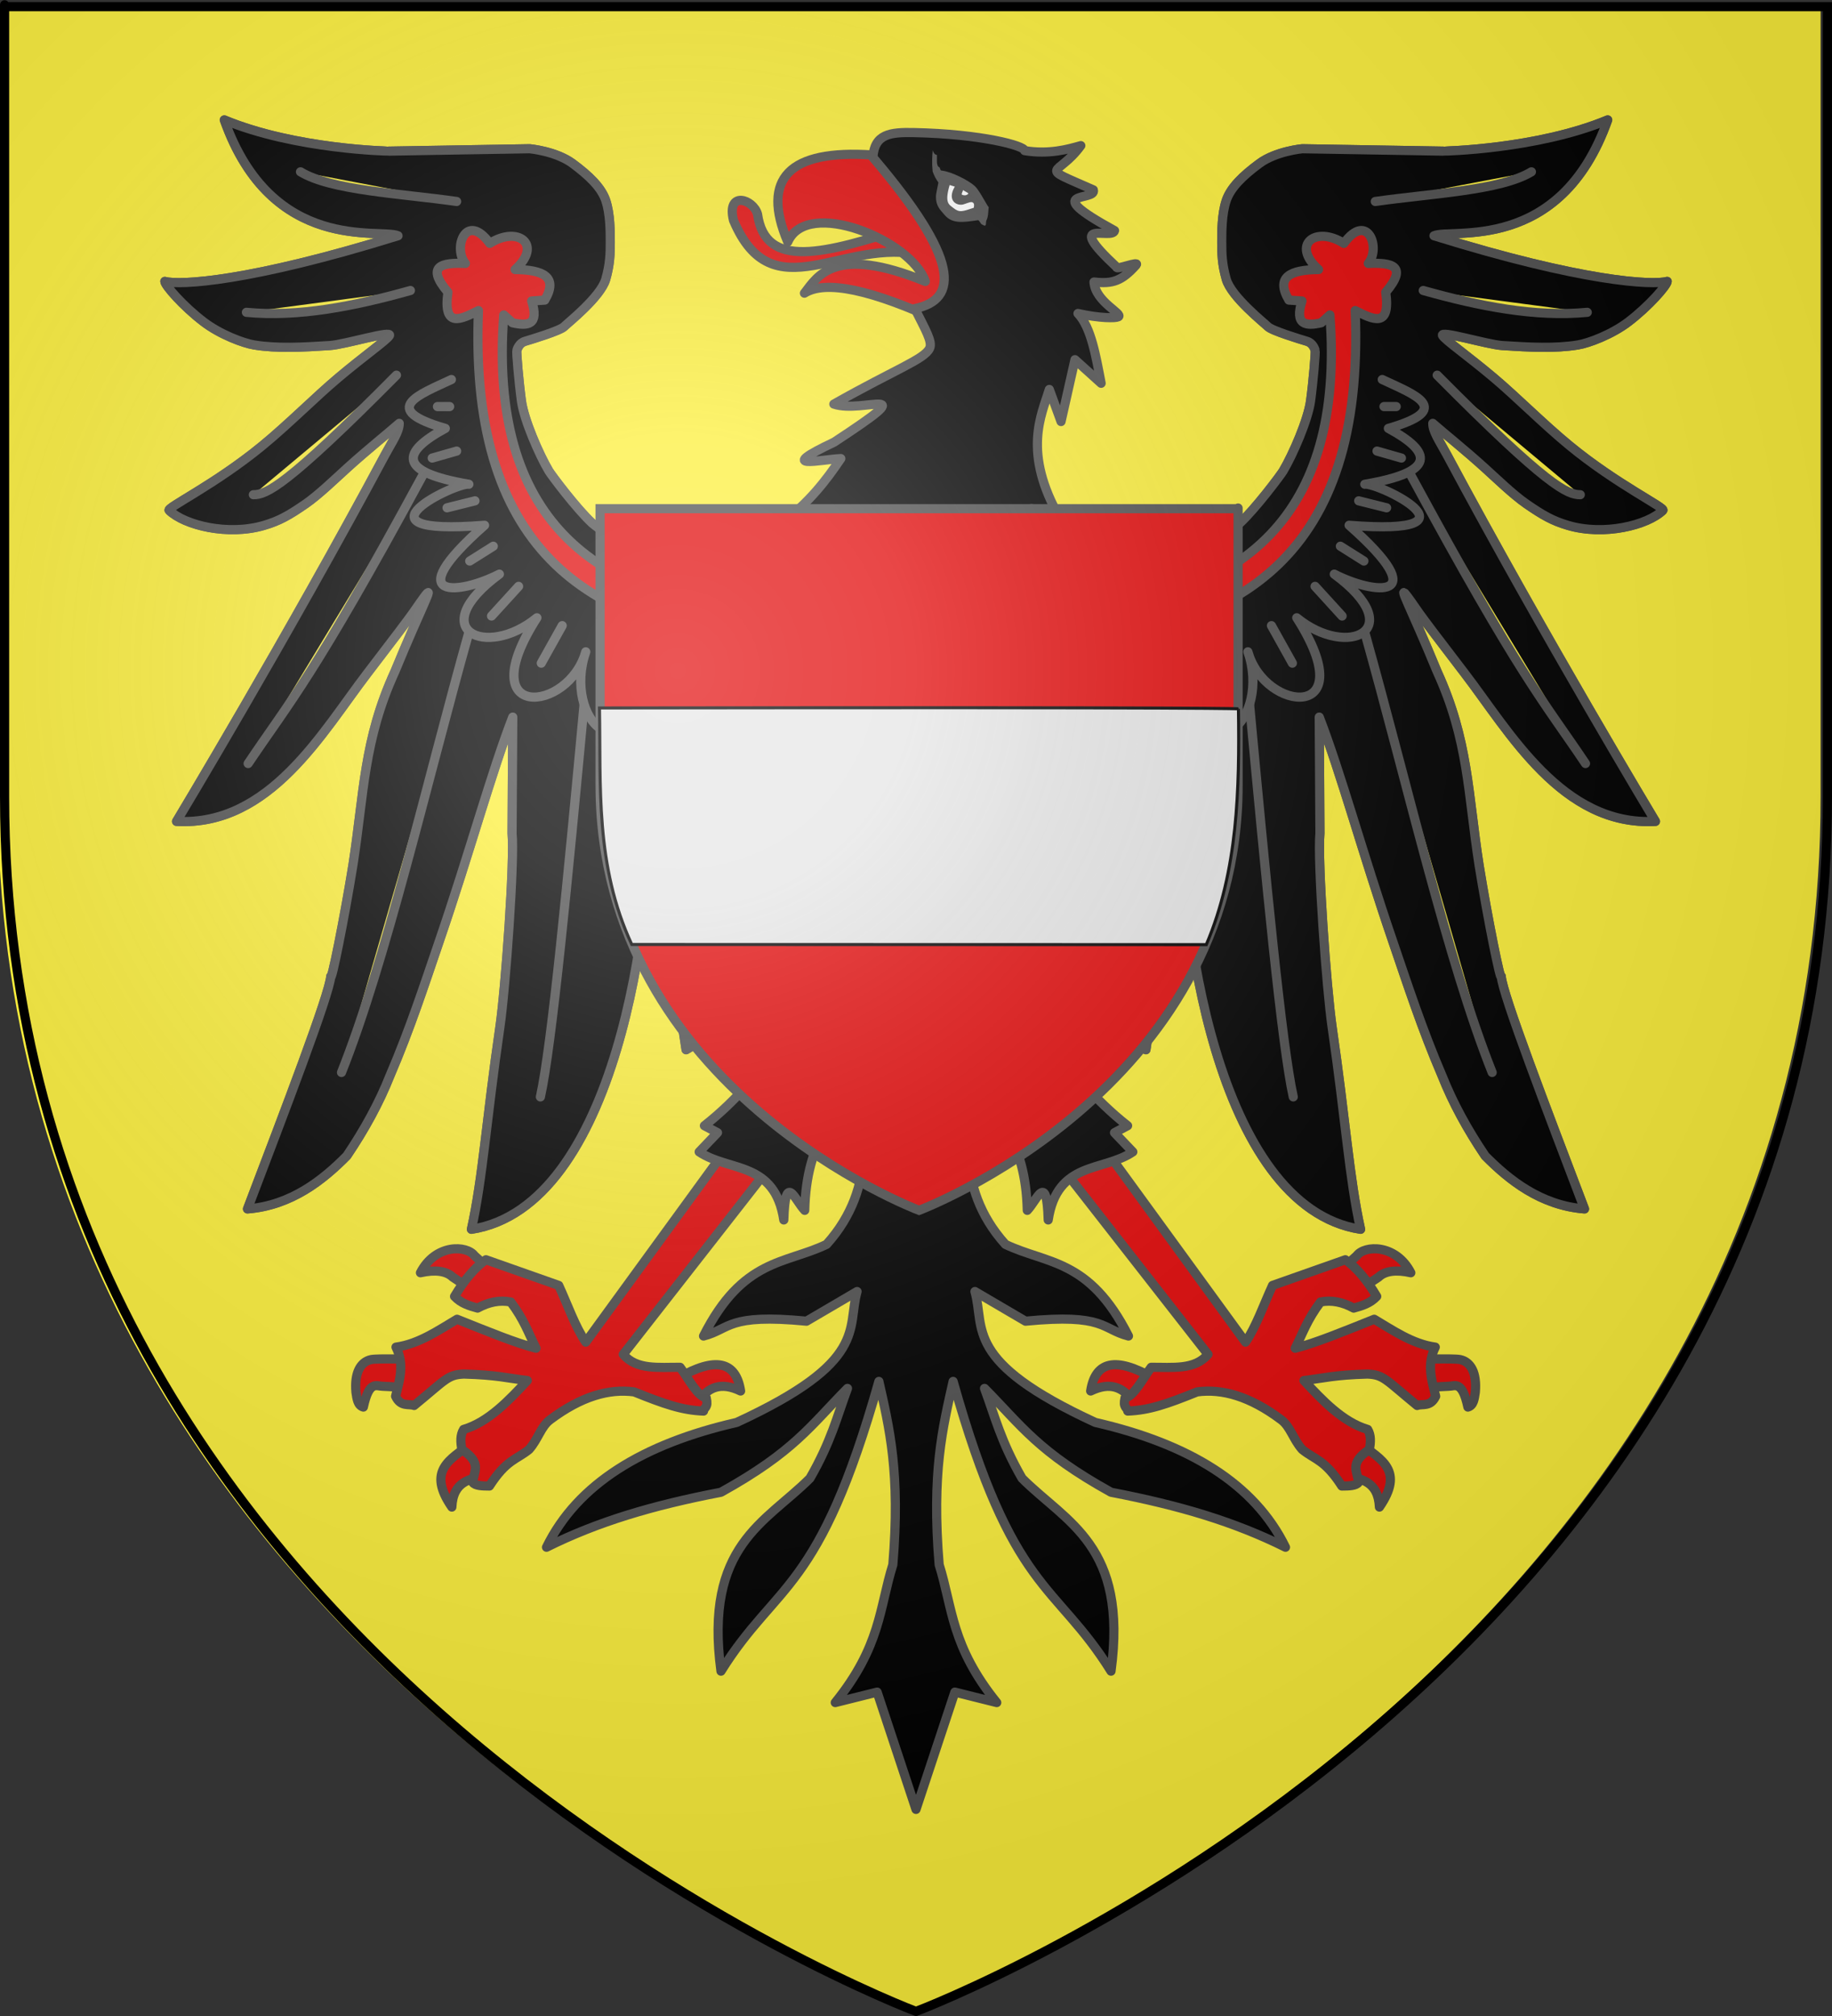 <?xml version="1.0" encoding="UTF-8" standalone="no"?>
<!-- Created with Inkscape (http://www.inkscape.org/) -->
<svg
   xmlns:svg="http://www.w3.org/2000/svg"
   xmlns="http://www.w3.org/2000/svg"
   xmlns:xlink="http://www.w3.org/1999/xlink"
   version="1.0"
   width="600"
   height="660"
   id="svg2">
  <rect width="100%" height="100%" fill="#333333" stroke="none"/>
  <desc
     id="desc4">Flag of Canton of Valais (Wallis)</desc>
  <defs
     id="defs6">
    <linearGradient
       id="linearGradient2893">
      <stop
         id="stop2895"
         style="stop-color:#ffffff;stop-opacity:0.314"
         offset="0" />
      <stop
         id="stop2897"
         style="stop-color:#ffffff;stop-opacity:0.251"
         offset="0.19" />
      <stop
         id="stop2901"
         style="stop-color:#6b6b6b;stop-opacity:0.125"
         offset="0.6" />
      <stop
         id="stop2899"
         style="stop-color:#000000;stop-opacity:0.125"
         offset="1" />
    </linearGradient>
    <linearGradient
       id="linearGradient2885">
      <stop
         id="stop2887"
         style="stop-color:#ffffff;stop-opacity:1"
         offset="0" />
      <stop
         id="stop2891"
         style="stop-color:#ffffff;stop-opacity:1"
         offset="0.229" />
      <stop
         id="stop2889"
         style="stop-color:#000000;stop-opacity:1"
         offset="1" />
    </linearGradient>
    <linearGradient
       id="linearGradient2955">
      <stop
         id="stop2867"
         style="stop-color:#fd0000;stop-opacity:1"
         offset="0" />
      <stop
         id="stop2873"
         style="stop-color:#e77275;stop-opacity:0.659"
         offset="0.5" />
      <stop
         id="stop2959"
         style="stop-color:#000000;stop-opacity:0.323"
         offset="1" />
    </linearGradient>
    <radialGradient
       cx="225.524"
       cy="218.901"
       r="300"
       fx="225.524"
       fy="218.901"
       id="radialGradient2961"
       xlink:href="#linearGradient2955"
       gradientUnits="userSpaceOnUse"
       gradientTransform="matrix(-4.167939e-4,2.183,-1.884,-3.599562e-4,615.597,-289.121)" />
    <polygon
       points="0,-1 0.588,0.809 -0.951,-0.309 0.951,-0.309 -0.588,0.809 0,-1 "
       transform="scale(53,53)"
       id="star" />
    <clipPath
       id="clip">
      <path
         d="M 0,-200 L 0,600 L 300,600 L 300,-200 L 0,-200 z"
         id="path10" />
    </clipPath>
    <radialGradient
       cx="225.524"
       cy="218.901"
       r="300"
       fx="225.524"
       fy="218.901"
       id="radialGradient1911"
       xlink:href="#linearGradient2955"
       gradientUnits="userSpaceOnUse"
       gradientTransform="matrix(-4.167939e-4,2.183,-1.884,-3.599562e-4,615.597,-289.121)" />
    <radialGradient
       cx="225.524"
       cy="218.901"
       r="300"
       fx="225.524"
       fy="218.901"
       id="radialGradient2865"
       xlink:href="#linearGradient2955"
       gradientUnits="userSpaceOnUse"
       gradientTransform="matrix(0,1.749,-1.593,-1.049767e-7,551.788,-191.29)" />
    <radialGradient
       cx="225.524"
       cy="218.901"
       r="300"
       fx="225.524"
       fy="218.901"
       id="radialGradient2871"
       xlink:href="#linearGradient2955"
       gradientUnits="userSpaceOnUse"
       gradientTransform="matrix(0,1.386,-1.323,-5.741131e-8,-158.082,-109.541)" />
    <radialGradient
       cx="221.445"
       cy="226.331"
       r="300"
       fx="221.445"
       fy="226.331"
       id="radialGradient3163"
       xlink:href="#linearGradient2893"
       gradientUnits="userSpaceOnUse"
       gradientTransform="matrix(1.353,0,0,1.349,-77.629,-85.747)" />
  </defs>
  <g
     id="layer3"
     style="display:inline">
    <path
       d="M 297.774,658.5 C 297.774,658.5 596.274,546.18 596.274,260.728 C 596.274,-24.723 596.274,2.176 596.274,2.176 L -0.726,2.176 L -0.726,260.728 C -0.726,546.18 297.774,658.5 297.774,658.5 z"
       id="path2855"
       style="fill:#fcef3c;fill-opacity:1;fill-rule:evenodd;stroke:none;stroke-width:1px;stroke-linecap:butt;stroke-linejoin:miter;stroke-opacity:1" />
    <g
       id="g3865">
      <path
         d="M 250.561,190.316 L 246.723,187.69 C 244.905,188.599 220.661,186.074 214.297,183.851 C 207.933,181.629 195.271,172.503 193.993,171.325 C 188.864,166.601 180.545,155.513 179.74,154.153 C 176.533,148.738 171.628,137.468 170.784,131.306 C 169.937,125.119 169.077,115.151 169.279,114.646 C 169.481,114.141 170.036,112.305 171.972,111.726 C 174.149,111.075 183.479,108.255 184.783,106.905 C 185.826,105.825 196.723,97.224 198.389,91.412 C 199.815,86.434 199.869,82.937 199.869,79.3 C 199.869,75.664 199.852,70.122 198.438,65.779 C 197.023,61.435 193,57.565 187.545,53.524 C 182.09,49.484 173.487,48.693 173.487,48.693 L 127.305,49.476 C 127.259,49.486 96.65,48.899 73.464,39.264 C 89.073,83.317 124.735,74.652 130.353,77.179 C 81.508,92.357 58.751,93.43 53.986,92.129 C 54.06,93.457 59.951,100.229 66.689,105.37 C 72.139,109.528 79.692,112.358 83.28,112.938 C 90.805,114.156 99.085,113.694 108.02,113.122 C 113.02,112.802 128.83,107.913 127.525,109.908 C 126.501,111.473 119.477,116.357 110.883,123.585 C 103.332,129.936 94.582,138.788 85.951,145.886 C 70.514,158.582 54.499,166.215 55.4,167.083 C 60.495,171.987 74.668,175.474 86.436,172.007 C 91.488,170.519 94.632,168.734 100.151,164.919 C 104.416,161.971 110.35,156.233 113.868,153.058 C 120.544,147.032 126.816,142.047 130.757,138.596 C 130.745,141.307 128.658,144.213 126.111,148.9 C 94.19,208.499 57.824,268.906 57.824,268.906 C 88.39,270.591 105.658,239.51 120.358,220.351 C 139.068,195.966 134.794,201.069 138.839,195.569 C 142.883,190.069 137.872,199.04 129.343,219.813 C 119.011,242.353 119.276,259.623 115.562,283.356 C 112.697,301.068 108.443,322.07 108.332,319.616 C 107.933,325.529 93.265,363.687 81.058,395.781 C 95.481,394.619 105.832,386.241 113.585,378.407 C 119.343,369.878 124.123,361.209 127.727,352.143 C 134.295,336.848 139.051,322.205 143.839,308.22 C 153.869,278.919 160.87,253.057 167.931,234.763 L 167.707,272.804 C 168.558,281.892 165.57,323.502 163.719,336.238 C 159.217,367.203 158.13,385.586 154.395,402.448 C 201.864,395.063 214.079,300.245 212.984,261.229 C 216.89,290.41 220.796,318.749 224.702,343.657 C 234.188,338.362 239.547,332.914 241.874,322.242 C 243.962,292.732 246.453,267.357 248.541,242.44 L 268.138,204.458 L 250.561,190.316 z"
         id="path2764"
         style="fill:none;fill-opacity:1;fill-rule:nonzero;stroke:#505050;stroke-width:3;stroke-linecap:butt;stroke-linejoin:round;marker:none;marker-start:none;marker-mid:none;marker-end:none;stroke-miterlimit:4;stroke-dasharray:none;stroke-dashoffset:0;stroke-opacity:1;visibility:visible;display:inline;overflow:visible" />
      <path
         d="M 349.439,190.316 L 353.277,187.69 C 355.095,188.599 379.339,186.074 385.703,183.851 C 392.067,181.629 404.729,172.503 406.007,171.325 C 411.136,166.601 419.455,155.513 420.26,154.153 C 423.467,148.738 428.372,137.468 429.216,131.306 C 430.063,125.119 430.923,115.151 430.721,114.646 C 430.519,114.141 429.964,112.305 428.028,111.726 C 425.851,111.075 416.521,108.255 415.217,106.905 C 414.174,105.825 403.277,97.224 401.611,91.412 C 400.185,86.434 400.131,82.937 400.131,79.3 C 400.131,75.664 400.148,70.122 401.562,65.779 C 402.977,61.435 407,57.565 412.455,53.524 C 417.91,49.484 426.513,48.693 426.513,48.693 L 472.695,49.476 C 472.741,49.486 503.35,48.899 526.536,39.264 C 510.927,83.317 475.265,74.652 469.647,77.179 C 518.492,92.357 541.249,93.43 546.014,92.129 C 545.94,93.457 540.049,100.229 533.311,105.37 C 527.861,109.528 520.308,112.358 516.72,112.938 C 509.195,114.156 500.915,113.694 491.98,113.122 C 486.98,112.802 471.17,107.913 472.475,109.908 C 473.499,111.473 480.523,116.357 489.117,123.585 C 496.668,129.936 505.418,138.788 514.049,145.886 C 529.486,158.582 545.501,166.215 544.6,167.083 C 539.505,171.987 525.332,175.474 513.564,172.007 C 508.512,170.519 505.368,168.734 499.849,164.919 C 495.584,161.971 489.65,156.233 486.132,153.058 C 479.456,147.032 473.184,142.047 469.243,138.596 C 469.255,141.307 471.342,144.213 473.889,148.9 C 505.81,208.499 542.176,268.906 542.176,268.906 C 511.61,270.591 494.342,239.51 479.642,220.351 C 460.932,195.966 465.206,201.069 461.161,195.569 C 457.117,190.069 462.128,199.04 470.657,219.813 C 480.989,242.353 480.724,259.623 484.438,283.356 C 487.303,301.068 491.557,322.07 491.668,319.616 C 492.067,325.529 506.735,363.687 518.942,395.781 C 504.519,394.619 494.168,386.241 486.415,378.407 C 480.657,369.878 475.877,361.209 472.273,352.143 C 465.705,336.848 460.949,322.205 456.161,308.22 C 446.131,278.919 439.13,253.057 432.069,234.763 L 432.293,272.804 C 431.442,281.892 434.43,323.502 436.281,336.238 C 440.783,367.203 441.87,385.586 445.605,402.448 C 398.136,395.063 385.921,300.245 387.016,261.229 C 383.11,290.41 379.204,318.749 375.298,343.657 C 365.812,338.362 360.453,332.914 358.126,322.242 C 356.038,292.732 353.547,267.357 351.459,242.44 L 331.862,204.458 L 349.439,190.316 z"
         id="path5440"
         style="fill:none;fill-opacity:1;fill-rule:nonzero;stroke:#505050;stroke-width:3;stroke-linecap:butt;stroke-linejoin:round;marker:none;marker-start:none;marker-mid:none;marker-end:none;stroke-miterlimit:4;stroke-dasharray:none;stroke-dashoffset:0;stroke-opacity:1;visibility:visible;display:inline;overflow:visible" />
      <g
         transform="matrix(0.4,0,0,0.4,156.986,99.303)"
         id="g12549"
         style="fill:#e20909;fill-opacity:1;stroke:#505050;stroke-width:7.5;stroke-linecap:round;stroke-linejoin:round;stroke-miterlimit:4;stroke-dasharray:none;stroke-opacity:1">
        <g
           id="g12543"
           style="fill:#e20909;fill-opacity:1;stroke:#505050;stroke-width:7.5;stroke-linecap:round;stroke-linejoin:round;stroke-miterlimit:4;stroke-dasharray:none;stroke-opacity:1">
          <path
             d="M -54.394,887.559 C -54.3,886.984 -53.496,863.979 -53.511,864.178 C -53.525,864.377 -83.426,863.387 -88.58,864.488 C -97.384,866.37 -102.415,875.394 -101.015,891.243 C -100.21,896.499 -99.675,902.025 -94.954,903.365 C -90.172,881.355 -84.363,886.272 -79.29,886.349 C -73.159,886.443 -54.488,888.135 -54.394,887.559 z"
             id="path6333"
             style="opacity:1;fill:#e20909;fill-opacity:1;fill-rule:nonzero;stroke:#505050;stroke-width:7.5;stroke-linecap:round;stroke-linejoin:round;marker:none;marker-start:none;marker-mid:none;marker-end:none;stroke-miterlimit:4;stroke-dasharray:none;stroke-dashoffset:0;stroke-opacity:1;visibility:visible;display:inline;overflow:visible" />
          <path
             d="M 10,792.005 L -5.714,807.719 L -21.786,797.005 C -27.043,791.938 -36.203,790.722 -48.214,793.434 C -35.924,769.584 -10.156,770.846 -3.929,779.505 L 10,792.005 z"
             id="path8112"
             style="opacity:1;fill:#e20909;fill-opacity:1;fill-rule:nonzero;stroke:#505050;stroke-width:7.5;stroke-linecap:round;stroke-linejoin:round;marker:none;marker-start:none;marker-mid:none;marker-end:none;stroke-miterlimit:4;stroke-dasharray:none;stroke-dashoffset:0;stroke-opacity:1;visibility:visible;display:inline;overflow:visible" />
          <path
             d="M 5.714,959.148 C 18.718,955.994 10.534,920.592 -6.786,933.434 C -24.106,946.275 -43.12,955.381 -22.5,985.219 C -21.457,963.665 -7.289,962.302 5.714,959.148 z"
             id="path9884"
             style="opacity:1;fill:#e20909;fill-opacity:1;fill-rule:nonzero;stroke:#505050;stroke-width:7.5;stroke-linecap:round;stroke-linejoin:round;marker:none;marker-start:none;marker-mid:none;marker-end:none;stroke-miterlimit:4;stroke-dasharray:none;stroke-dashoffset:0;stroke-opacity:1;visibility:visible;display:inline;overflow:visible" />
          <path
             d="M 162.857,879.505 C 193.264,862.045 210.188,865.774 213.929,890.219 C 197.768,882.443 187.252,887.208 179.643,898.434"
             id="path11656"
             style="opacity:1;fill:#e20909;fill-opacity:1;fill-rule:nonzero;stroke:#505050;stroke-width:7.5;stroke-linecap:round;stroke-linejoin:round;marker:none;marker-start:none;marker-mid:none;marker-end:none;stroke-miterlimit:4;stroke-dasharray:none;stroke-dashoffset:0;stroke-opacity:1;visibility:visible;display:inline;overflow:visible" />
        </g>
        <path
           d="M 245.714,696.648 L 211.429,679.505 L 87.143,850.219 C 78.675,838.004 72.269,819.602 65,803.791 L 5.418,782.781 C -3.642,789.014 -12.562,799.755 -20.296,812.781 C -14.876,818.583 -8.165,820.511 -1.429,822.362 C 7.619,817.44 16.667,815.551 25.714,817.362 C 36.78,832.062 40.25,842.963 46.429,855.219 C 29.662,850.837 8.944,842.375 -18.24,831.475 C -33.227,840.31 -49.469,851.766 -68.24,854.296 C -66.578,857.609 -65.531,860.846 -64.943,864.025 C -62.988,874.58 -66.091,884.504 -68.571,894.505 C -64.309,903.546 -57.775,900.426 -53.398,902.066 C -27.623,881.024 -26.083,876.868 -12.684,876.352 C 14.237,877.051 23.227,879.742 39.286,881.648 C 24.508,897.584 7.394,915.744 -12.857,921.648 C -15.728,926.326 -15.423,932.063 -14.286,938.076 C 2.933,949.584 -4.951,956.134 -5.296,965.133 C -3.325,967.787 2.336,967.981 8.276,967.99 C 22.299,946.247 30.306,946.563 40.714,938.076 C 48.124,929.715 50.369,919.416 57.894,913.766 C 83.467,894.567 106.19,888.193 126.724,890.934 C 151.453,900.9 165.896,905.965 183.571,906.648 C 184.173,903.088 187.644,904.258 185.801,895.811 C 178.658,894.704 171.515,880.508 164.372,870.811 C 147.167,870.68 128.643,873.189 117.857,860.219 L 245.714,696.648 z"
           id="path5446"
           style="opacity:1;fill:#e20909;fill-opacity:1;fill-rule:nonzero;stroke:#505050;stroke-width:7.5;stroke-linecap:round;stroke-linejoin:round;marker:none;marker-start:none;marker-mid:none;marker-end:none;stroke-miterlimit:4;stroke-dasharray:none;stroke-dashoffset:0;stroke-opacity:1;visibility:visible;display:inline;overflow:visible" />
      </g>
      <g
         transform="matrix(-0.4,0,0,0.4,442.773,99.303)"
         id="g12557"
         style="fill:#e20909;fill-opacity:1;stroke:#505050;stroke-width:7.5;stroke-linecap:round;stroke-linejoin:round;stroke-miterlimit:4;stroke-dasharray:none;stroke-opacity:1">
        <g
           id="g12559"
           style="fill:#e20909;fill-opacity:1;stroke:#505050;stroke-width:7.5;stroke-linecap:round;stroke-linejoin:round;stroke-miterlimit:4;stroke-dasharray:none;stroke-opacity:1">
          <path
             d="M -54.394,887.559 C -54.3,886.984 -53.496,863.979 -53.511,864.178 C -53.525,864.377 -83.426,863.387 -88.58,864.488 C -97.384,866.37 -102.415,875.394 -101.015,891.243 C -100.21,896.499 -99.675,902.025 -94.954,903.365 C -90.172,881.355 -84.363,886.272 -79.29,886.349 C -73.159,886.443 -54.488,888.135 -54.394,887.559 z"
             id="path12561"
             style="opacity:1;fill:#e20909;fill-opacity:1;fill-rule:nonzero;stroke:#505050;stroke-width:7.5;stroke-linecap:round;stroke-linejoin:round;marker:none;marker-start:none;marker-mid:none;marker-end:none;stroke-miterlimit:4;stroke-dasharray:none;stroke-dashoffset:0;stroke-opacity:1;visibility:visible;display:inline;overflow:visible" />
          <path
             d="M 10,792.005 L -5.714,807.719 L -21.786,797.005 C -27.043,791.938 -36.203,790.722 -48.214,793.434 C -35.924,769.584 -10.156,770.846 -3.929,779.505 L 10,792.005 z"
             id="path12563"
             style="opacity:1;fill:#e20909;fill-opacity:1;fill-rule:nonzero;stroke:#505050;stroke-width:7.5;stroke-linecap:round;stroke-linejoin:round;marker:none;marker-start:none;marker-mid:none;marker-end:none;stroke-miterlimit:4;stroke-dasharray:none;stroke-dashoffset:0;stroke-opacity:1;visibility:visible;display:inline;overflow:visible" />
          <path
             d="M 5.714,959.148 C 18.718,955.994 10.534,920.592 -6.786,933.434 C -24.106,946.275 -43.12,955.381 -22.5,985.219 C -21.457,963.665 -7.289,962.302 5.714,959.148 z"
             id="path12565"
             style="opacity:1;fill:#e20909;fill-opacity:1;fill-rule:nonzero;stroke:#505050;stroke-width:7.5;stroke-linecap:round;stroke-linejoin:round;marker:none;marker-start:none;marker-mid:none;marker-end:none;stroke-miterlimit:4;stroke-dasharray:none;stroke-dashoffset:0;stroke-opacity:1;visibility:visible;display:inline;overflow:visible" />
          <path
             d="M 162.857,879.505 C 193.264,862.045 210.188,865.774 213.929,890.219 C 197.768,882.443 187.252,887.208 179.643,898.434"
             id="path12567"
             style="opacity:1;fill:#e20909;fill-opacity:1;fill-rule:nonzero;stroke:#505050;stroke-width:7.5;stroke-linecap:round;stroke-linejoin:round;marker:none;marker-start:none;marker-mid:none;marker-end:none;stroke-miterlimit:4;stroke-dasharray:none;stroke-dashoffset:0;stroke-opacity:1;visibility:visible;display:inline;overflow:visible" />
        </g>
        <path
           d="M 245.714,696.648 L 211.429,679.505 L 87.143,850.219 C 78.675,838.004 72.269,819.602 65,803.791 L 5.418,782.781 C -3.642,789.014 -12.562,799.755 -20.296,812.781 C -14.876,818.583 -8.165,820.511 -1.429,822.362 C 7.619,817.44 16.667,815.551 25.714,817.362 C 36.78,832.062 40.25,842.963 46.429,855.219 C 29.662,850.837 8.944,842.375 -18.24,831.475 C -33.227,840.31 -49.469,851.766 -68.24,854.296 C -66.578,857.609 -65.531,860.846 -64.943,864.025 C -62.988,874.58 -66.091,884.504 -68.571,894.505 C -64.309,903.546 -57.775,900.426 -53.398,902.066 C -27.623,881.024 -26.083,876.868 -12.684,876.352 C 14.237,877.051 23.227,879.742 39.286,881.648 C 24.508,897.584 7.394,915.744 -12.857,921.648 C -15.728,926.326 -15.423,932.063 -14.286,938.076 C 2.933,949.584 -4.951,956.134 -5.296,965.133 C -3.325,967.787 2.336,967.981 8.276,967.99 C 22.299,946.247 30.306,946.563 40.714,938.076 C 48.124,929.715 50.369,919.416 57.894,913.766 C 83.467,894.567 106.19,888.193 126.724,890.934 C 151.453,900.9 165.896,905.965 183.571,906.648 C 184.173,903.088 187.644,904.258 185.801,895.811 C 178.658,894.704 171.515,880.508 164.372,870.811 C 147.167,870.68 128.643,873.189 117.857,860.219 L 245.714,696.648 z"
           id="path12569"
           style="opacity:1;fill:#e20909;fill-opacity:1;fill-rule:nonzero;stroke:#505050;stroke-width:7.5;stroke-linecap:round;stroke-linejoin:round;marker:none;marker-start:none;marker-mid:none;marker-end:none;stroke-miterlimit:4;stroke-dasharray:none;stroke-dashoffset:0;stroke-opacity:1;visibility:visible;display:inline;overflow:visible" />
      </g>
      <path
         d="M 349.439,190.316 L 353.277,187.69 C 355.095,188.599 379.339,186.074 385.703,183.851 C 392.067,181.629 404.729,172.503 406.007,171.325 C 411.136,166.601 419.455,155.513 420.26,154.153 C 423.467,148.738 428.372,137.468 429.216,131.306 C 430.063,125.119 430.923,115.151 430.721,114.646 C 430.519,114.141 429.964,112.305 428.028,111.726 C 425.851,111.075 416.521,108.255 415.217,106.905 C 414.174,105.825 403.277,97.224 401.611,91.412 C 400.185,86.434 400.131,82.937 400.131,79.3 C 400.131,75.664 400.148,70.122 401.562,65.779 C 402.977,61.435 407,57.565 412.455,53.524 C 417.91,49.484 426.513,48.693 426.513,48.693 L 472.695,49.476 C 472.741,49.486 503.35,48.899 526.536,39.264 C 510.927,83.317 475.265,74.652 469.647,77.179 C 518.492,92.357 541.249,93.43 546.014,92.129 C 545.94,93.457 540.049,100.229 533.311,105.37 C 527.861,109.528 520.308,112.358 516.72,112.938 C 509.195,114.156 500.915,113.694 491.98,113.122 C 486.98,112.802 471.17,107.913 472.475,109.908 C 473.499,111.473 480.523,116.357 489.117,123.585 C 496.668,129.936 505.418,138.788 514.049,145.886 C 529.486,158.582 545.501,166.215 544.6,167.083 C 539.505,171.987 525.332,175.474 513.564,172.007 C 508.512,170.519 505.368,168.734 499.849,164.919 C 495.584,161.971 489.65,156.233 486.132,153.058 C 479.456,147.032 473.184,142.047 469.243,138.596 C 469.255,141.307 471.342,144.213 473.889,148.9 C 505.81,208.499 542.176,268.906 542.176,268.906 C 511.61,270.591 494.342,239.51 479.642,220.351 C 460.932,195.966 465.206,201.069 461.161,195.569 C 457.117,190.069 462.128,199.04 470.657,219.813 C 480.989,242.353 480.724,259.623 484.438,283.356 C 487.303,301.068 491.557,322.07 491.668,319.616 C 492.067,325.529 506.735,363.687 518.942,395.781 C 504.519,394.619 494.168,386.241 486.415,378.407 C 480.657,369.878 475.877,361.209 472.273,352.143 C 465.705,336.848 460.949,322.205 456.161,308.22 C 446.131,278.919 439.13,253.057 432.069,234.763 L 432.293,272.804 C 431.442,281.892 434.43,323.502 436.281,336.238 C 440.783,367.203 441.87,385.586 445.605,402.448 C 398.136,395.063 385.921,300.245 387.016,261.229 C 383.11,290.41 379.204,318.749 375.298,343.657 C 365.812,338.362 360.453,332.914 358.126,322.242 C 356.038,292.732 353.547,267.357 351.459,242.44 L 331.862,204.458 L 349.439,190.316 z"
         id="path14349"
         style="fill:#000000;fill-opacity:1;fill-rule:nonzero;stroke:#505050;stroke-width:3;stroke-linecap:butt;stroke-linejoin:round;marker:none;marker-start:none;marker-mid:none;marker-end:none;stroke-miterlimit:4;stroke-dasharray:none;stroke-dashoffset:0;stroke-opacity:1;visibility:visible;display:inline;overflow:visible" />
      <path
         d="M 250.561,190.316 L 246.723,187.69 C 244.905,188.599 220.661,186.074 214.297,183.851 C 207.933,181.629 195.271,172.503 193.993,171.325 C 188.864,166.601 180.545,155.513 179.74,154.153 C 176.533,148.738 171.628,137.468 170.784,131.306 C 169.937,125.119 169.077,115.151 169.279,114.646 C 169.481,114.141 170.036,112.305 171.972,111.726 C 174.149,111.075 183.479,108.255 184.783,106.905 C 185.826,105.825 196.723,97.224 198.389,91.412 C 199.815,86.434 199.869,82.937 199.869,79.3 C 199.869,75.664 199.852,70.122 198.438,65.779 C 197.023,61.435 193,57.565 187.545,53.524 C 182.09,49.484 173.487,48.693 173.487,48.693 L 127.305,49.476 C 127.259,49.486 96.65,48.899 73.464,39.264 C 89.073,83.317 124.735,74.652 130.353,77.179 C 81.508,92.357 58.751,93.43 53.986,92.129 C 54.06,93.457 59.951,100.229 66.689,105.37 C 72.139,109.528 79.692,112.358 83.28,112.938 C 90.805,114.156 99.085,113.694 108.02,113.122 C 113.02,112.802 128.83,107.913 127.525,109.908 C 126.501,111.473 119.477,116.357 110.883,123.585 C 103.332,129.936 94.582,138.788 85.951,145.886 C 70.514,158.582 54.499,166.215 55.4,167.083 C 60.495,171.987 74.668,175.474 86.436,172.007 C 91.488,170.519 94.632,168.734 100.151,164.919 C 104.416,161.971 110.35,156.233 113.868,153.058 C 120.544,147.032 126.816,142.047 130.757,138.596 C 130.745,141.307 128.658,144.213 126.111,148.9 C 94.19,208.499 57.824,268.906 57.824,268.906 C 88.39,270.591 105.658,239.51 120.358,220.351 C 139.068,195.966 134.794,201.069 138.839,195.569 C 142.883,190.069 137.872,199.04 129.343,219.813 C 119.011,242.353 119.276,259.623 115.562,283.356 C 112.697,301.068 108.443,322.07 108.332,319.616 C 107.933,325.529 93.265,363.687 81.058,395.781 C 95.481,394.619 105.832,386.241 113.585,378.407 C 119.343,369.878 124.123,361.209 127.727,352.143 C 134.295,336.848 139.051,322.205 143.839,308.22 C 153.869,278.919 160.87,253.057 167.931,234.763 L 167.707,272.804 C 168.558,281.892 165.57,323.502 163.719,336.238 C 159.217,367.203 158.13,385.586 154.395,402.448 C 201.864,395.063 214.079,300.245 212.984,261.229 C 216.89,290.41 220.796,318.749 224.702,343.657 C 234.188,338.362 239.547,332.914 241.874,322.242 C 243.962,292.732 246.453,267.357 248.541,242.44 L 268.138,204.458 L 250.561,190.316 z"
         id="path14351"
         style="fill:#000000;fill-opacity:1;fill-rule:nonzero;stroke:#505050;stroke-width:3;stroke-linecap:butt;stroke-linejoin:round;marker:none;marker-start:none;marker-mid:none;marker-end:none;stroke-miterlimit:4;stroke-dasharray:none;stroke-dashoffset:0;stroke-opacity:1;visibility:visible;display:inline;overflow:visible" />
      <path
         d="M 80.7,102.248 C 97.714,103.876 115.887,100.289 134.414,95.105"
         id="path23256"
         style="fill:#fcef3c;fill-opacity:1;fill-rule:nonzero;stroke:#505050;stroke-width:3;stroke-linecap:round;stroke-linejoin:round;marker:none;marker-start:none;marker-mid:none;marker-end:none;stroke-miterlimit:4;stroke-dasharray:none;stroke-dashoffset:0;stroke-opacity:1;visibility:visible;display:inline;overflow:visible" />
      <path
         d="M 129.843,122.82 C 93.499,159.484 87.154,161.963 82.986,161.962"
         id="path23258"
         style="fill:#fcef3c;fill-opacity:1;fill-rule:nonzero;stroke:#505050;stroke-width:3;stroke-linecap:round;stroke-linejoin:round;marker:none;marker-start:none;marker-mid:none;marker-end:none;stroke-miterlimit:4;stroke-dasharray:none;stroke-dashoffset:0;stroke-opacity:1;visibility:visible;display:inline;overflow:visible" />
      <path
         d="M 81.271,249.962 C 94.997,229.521 102.41,222.114 138.414,155.677"
         id="path23260"
         style="fill:#fcef3c;fill-opacity:1;fill-rule:nonzero;stroke:#505050;stroke-width:3;stroke-linecap:round;stroke-linejoin:round;marker:none;marker-start:none;marker-mid:none;marker-end:none;stroke-miterlimit:4;stroke-dasharray:none;stroke-dashoffset:0;stroke-opacity:1;visibility:visible;display:inline;overflow:visible" />
      <path
         d="M 111.843,351.105 C 126.37,314.636 139.707,256.367 153.557,207.048"
         id="path23262"
         style="fill:#fcef3c;fill-opacity:1;fill-rule:nonzero;stroke:#505050;stroke-width:3;stroke-linecap:round;stroke-linejoin:round;marker:none;marker-start:none;marker-mid:none;marker-end:none;stroke-miterlimit:4;stroke-dasharray:none;stroke-dashoffset:0;stroke-opacity:1;visibility:visible;display:inline;overflow:visible" />
      <path
         d="M 176.986,359.105 C 180.727,342.347 186.055,286.741 191.271,230.877"
         id="path23264"
         style="fill:#fcef3c;fill-opacity:1;fill-rule:nonzero;stroke:#505050;stroke-width:3;stroke-linecap:round;stroke-linejoin:round;marker:none;marker-start:none;marker-mid:none;marker-end:none;stroke-miterlimit:4;stroke-dasharray:none;stroke-dashoffset:0;stroke-opacity:1;visibility:visible;display:inline;overflow:visible" />
      <path
         d="M 228.129,315.962 L 228.129,247.962"
         id="path23266"
         style="fill:#fcef3c;fill-opacity:1;fill-rule:nonzero;stroke:#505050;stroke-width:3;stroke-linecap:round;stroke-linejoin:round;marker:none;marker-start:none;marker-mid:none;marker-end:none;stroke-miterlimit:4;stroke-dasharray:none;stroke-dashoffset:0;stroke-opacity:1;visibility:visible;display:inline;overflow:visible" />
      <path
         d="M 250.129,200.534 C 250.992,206.156 251.142,205.352 251.843,210.534 C 195.305,205.985 153.418,182.704 156.7,101.677 C 150.921,104.567 145.051,107.641 146.7,95.677 C 139.316,86.961 144.739,85.929 152.414,86.248 C 148.201,81.144 152.694,69.123 160.414,79.677 C 169.613,73.811 177.857,80.015 168.7,88.248 C 177.828,88.309 182.946,90.598 178.414,98.248 L 174.129,98.534 C 176.652,106.457 172.855,106.796 167.843,105.677 L 164.986,103.105 C 159.977,169.806 194.308,196.184 250.129,200.534 z"
         id="path25038"
         style="fill:#e20909;fill-opacity:1;fill-rule:nonzero;stroke:#505050;stroke-width:3;stroke-linecap:round;stroke-linejoin:round;marker:none;marker-start:none;marker-mid:none;marker-end:none;stroke-miterlimit:4;stroke-dasharray:none;stroke-dashoffset:0;stroke-opacity:1;visibility:visible;display:inline;overflow:visible" />
      <path
         d="M 147.843,124.248 C 137.493,129.141 123.828,133.884 145.843,140.248 C 131.427,148.042 129.968,154.54 153.557,158.534 C 149.677,157.754 112.262,175.645 158.7,171.962 C 130.247,197.093 150.708,194.545 163.557,187.962 C 138.722,206.215 159.148,215.908 175.843,202.248 C 153.927,236.427 186.271,233.339 191.843,213.391 C 184.283,235.139 204.755,256.789 214.129,219.105 C 212.179,260.596 235.278,248.54 239.271,224.534"
         id="path25925"
         style="fill:none;fill-opacity:1;fill-rule:nonzero;stroke:#505050;stroke-width:3;stroke-linecap:round;stroke-linejoin:round;marker:none;marker-start:none;marker-mid:none;marker-end:none;stroke-miterlimit:4;stroke-dasharray:none;stroke-dashoffset:0;stroke-opacity:1;visibility:visible;display:inline;overflow:visible" />
      <path
         d="M 147.271,133.105 L 143.271,133.105"
         id="path25927"
         style="fill:#fcef3c;fill-opacity:1;fill-rule:nonzero;stroke:#505050;stroke-width:3;stroke-linecap:round;stroke-linejoin:round;marker:none;marker-start:none;marker-mid:none;marker-end:none;stroke-miterlimit:4;stroke-dasharray:none;stroke-dashoffset:0;stroke-opacity:1;visibility:visible;display:inline;overflow:visible" />
      <path
         d="M 149.557,147.677 L 141.557,149.962"
         id="path25929"
         style="fill:#fcef3c;fill-opacity:1;fill-rule:nonzero;stroke:#505050;stroke-width:3;stroke-linecap:round;stroke-linejoin:round;marker:none;marker-start:none;marker-mid:none;marker-end:none;stroke-miterlimit:4;stroke-dasharray:none;stroke-dashoffset:0;stroke-opacity:1;visibility:visible;display:inline;overflow:visible" />
      <path
         d="M 155.557,163.962 L 146.414,166.248"
         id="path25931"
         style="fill:#fcef3c;fill-opacity:1;fill-rule:nonzero;stroke:#505050;stroke-width:3;stroke-linecap:round;stroke-linejoin:round;marker:none;marker-start:none;marker-mid:none;marker-end:none;stroke-miterlimit:4;stroke-dasharray:none;stroke-dashoffset:0;stroke-opacity:1;visibility:visible;display:inline;overflow:visible" />
      <path
         d="M 161.557,178.82 L 153.843,183.677"
         id="path25933"
         style="fill:#fcef3c;fill-opacity:1;fill-rule:nonzero;stroke:#505050;stroke-width:3;stroke-linecap:round;stroke-linejoin:round;marker:none;marker-start:none;marker-mid:none;marker-end:none;stroke-miterlimit:4;stroke-dasharray:none;stroke-dashoffset:0;stroke-opacity:1;visibility:visible;display:inline;overflow:visible" />
      <path
         d="M 169.843,191.962 L 160.986,201.677"
         id="path25935"
         style="fill:#fcef3c;fill-opacity:1;fill-rule:nonzero;stroke:#505050;stroke-width:3;stroke-linecap:round;stroke-linejoin:round;marker:none;marker-start:none;marker-mid:none;marker-end:none;stroke-miterlimit:4;stroke-dasharray:none;stroke-dashoffset:0;stroke-opacity:1;visibility:visible;display:inline;overflow:visible" />
      <path
         d="M 184.129,204.82 L 177.271,217.105"
         id="path25937"
         style="fill:#fcef3c;fill-opacity:1;fill-rule:nonzero;stroke:#505050;stroke-width:3;stroke-linecap:round;stroke-linejoin:round;marker:none;marker-start:none;marker-mid:none;marker-end:none;stroke-miterlimit:4;stroke-dasharray:none;stroke-dashoffset:0;stroke-opacity:1;visibility:visible;display:inline;overflow:visible" />
      <path
         d="M 204.7,213.962 L 199.271,230.248"
         id="path25939"
         style="fill:#fcef3c;fill-opacity:1;fill-rule:nonzero;stroke:#505050;stroke-width:3;stroke-linecap:round;stroke-linejoin:round;marker:none;marker-start:none;marker-mid:none;marker-end:none;stroke-miterlimit:4;stroke-dasharray:none;stroke-dashoffset:0;stroke-opacity:1;visibility:visible;display:inline;overflow:visible" />
      <path
         d="M 226.986,222.534 L 224.129,235.677"
         id="path25941"
         style="fill:#fcef3c;fill-opacity:1;fill-rule:nonzero;stroke:#505050;stroke-width:3;stroke-linecap:round;stroke-linejoin:round;marker:none;marker-start:none;marker-mid:none;marker-end:none;stroke-miterlimit:4;stroke-dasharray:none;stroke-dashoffset:0;stroke-opacity:1;visibility:visible;display:inline;overflow:visible" />
      <path
         d="M 149.557,65.962 C 131.073,63.323 108.523,62.378 98.414,56.248"
         id="path23254"
         style="fill:#fcef3c;fill-opacity:1;fill-rule:nonzero;stroke:#505050;stroke-width:3;stroke-linecap:round;stroke-linejoin:round;marker:none;marker-start:none;marker-mid:none;marker-end:none;stroke-miterlimit:4;stroke-dasharray:none;stroke-dashoffset:0;stroke-opacity:1;visibility:visible;display:inline;overflow:visible" />
      <path
         d="M 519.843,102.248 C 502.829,103.876 484.656,100.289 466.129,95.105"
         id="path26848"
         style="fill:#fcef3c;fill-opacity:1;fill-rule:nonzero;stroke:#505050;stroke-width:3;stroke-linecap:round;stroke-linejoin:round;marker:none;marker-start:none;marker-mid:none;marker-end:none;stroke-miterlimit:4;stroke-dasharray:none;stroke-dashoffset:0;stroke-opacity:1;visibility:visible;display:inline;overflow:visible" />
      <path
         d="M 470.7,122.82 C 507.044,159.484 513.388,161.963 517.557,161.962"
         id="path26850"
         style="fill:#fcef3c;fill-opacity:1;fill-rule:nonzero;stroke:#505050;stroke-width:3;stroke-linecap:round;stroke-linejoin:round;marker:none;marker-start:none;marker-mid:none;marker-end:none;stroke-miterlimit:4;stroke-dasharray:none;stroke-dashoffset:0;stroke-opacity:1;visibility:visible;display:inline;overflow:visible" />
      <path
         d="M 519.271,249.962 C 505.546,229.521 498.133,222.114 462.129,155.677"
         id="path26852"
         style="fill:#fcef3c;fill-opacity:1;fill-rule:nonzero;stroke:#505050;stroke-width:3;stroke-linecap:round;stroke-linejoin:round;marker:none;marker-start:none;marker-mid:none;marker-end:none;stroke-miterlimit:4;stroke-dasharray:none;stroke-dashoffset:0;stroke-opacity:1;visibility:visible;display:inline;overflow:visible" />
      <path
         d="M 488.7,351.105 C 474.173,314.636 460.836,256.367 446.986,207.048"
         id="path26854"
         style="fill:#fcef3c;fill-opacity:1;fill-rule:nonzero;stroke:#505050;stroke-width:3;stroke-linecap:round;stroke-linejoin:round;marker:none;marker-start:none;marker-mid:none;marker-end:none;stroke-miterlimit:4;stroke-dasharray:none;stroke-dashoffset:0;stroke-opacity:1;visibility:visible;display:inline;overflow:visible" />
      <path
         d="M 423.557,359.105 C 419.816,342.347 414.488,286.741 409.271,230.877"
         id="path26856"
         style="fill:#fcef3c;fill-opacity:1;fill-rule:nonzero;stroke:#505050;stroke-width:3;stroke-linecap:round;stroke-linejoin:round;marker:none;marker-start:none;marker-mid:none;marker-end:none;stroke-miterlimit:4;stroke-dasharray:none;stroke-dashoffset:0;stroke-opacity:1;visibility:visible;display:inline;overflow:visible" />
      <path
         d="M 372.414,315.962 L 372.414,247.962"
         id="path26858"
         style="fill:#fcef3c;fill-opacity:1;fill-rule:nonzero;stroke:#505050;stroke-width:3;stroke-linecap:round;stroke-linejoin:round;marker:none;marker-start:none;marker-mid:none;marker-end:none;stroke-miterlimit:4;stroke-dasharray:none;stroke-dashoffset:0;stroke-opacity:1;visibility:visible;display:inline;overflow:visible" />
      <path
         d="M 350.414,200.534 C 349.55,206.156 349.401,205.352 348.7,210.534 C 405.238,205.985 447.125,182.704 443.843,101.677 C 449.621,104.567 455.492,107.641 453.843,95.677 C 461.227,86.961 455.804,85.929 448.129,86.248 C 452.342,81.144 447.849,69.123 440.129,79.677 C 430.93,73.811 422.686,80.015 431.843,88.248 C 422.715,88.309 417.597,90.598 422.129,98.248 L 426.414,98.534 C 423.891,106.457 427.688,106.796 432.7,105.677 L 435.557,103.105 C 440.566,169.806 406.235,196.184 350.414,200.534 z"
         id="path26860"
         style="fill:#e20909;fill-opacity:1;fill-rule:nonzero;stroke:#505050;stroke-width:3;stroke-linecap:round;stroke-linejoin:round;marker:none;marker-start:none;marker-mid:none;marker-end:none;stroke-miterlimit:4;stroke-dasharray:none;stroke-dashoffset:0;stroke-opacity:1;visibility:visible;display:inline;overflow:visible" />
      <path
         d="M 452.7,124.248 C 463.05,129.141 476.715,133.884 454.7,140.248 C 469.116,148.042 470.575,154.54 446.986,158.534 C 450.866,157.754 488.281,175.645 441.843,171.962 C 470.296,197.093 449.835,194.545 436.986,187.962 C 461.821,206.215 441.395,215.908 424.7,202.248 C 446.616,236.427 414.272,233.339 408.7,213.391 C 416.26,235.139 395.788,256.789 386.414,219.105 C 388.364,260.596 365.265,248.54 361.271,224.534"
         id="path26862"
         style="fill:none;fill-opacity:1;fill-rule:nonzero;stroke:#505050;stroke-width:3;stroke-linecap:round;stroke-linejoin:round;marker:none;marker-start:none;marker-mid:none;marker-end:none;stroke-miterlimit:4;stroke-dasharray:none;stroke-dashoffset:0;stroke-opacity:1;visibility:visible;display:inline;overflow:visible" />
      <path
         d="M 453.271,133.105 L 457.271,133.105"
         id="path26864"
         style="fill:#fcef3c;fill-opacity:1;fill-rule:nonzero;stroke:#505050;stroke-width:3;stroke-linecap:round;stroke-linejoin:round;marker:none;marker-start:none;marker-mid:none;marker-end:none;stroke-miterlimit:4;stroke-dasharray:none;stroke-dashoffset:0;stroke-opacity:1;visibility:visible;display:inline;overflow:visible" />
      <path
         d="M 450.986,147.677 L 458.986,149.962"
         id="path26866"
         style="fill:#fcef3c;fill-opacity:1;fill-rule:nonzero;stroke:#505050;stroke-width:3;stroke-linecap:round;stroke-linejoin:round;marker:none;marker-start:none;marker-mid:none;marker-end:none;stroke-miterlimit:4;stroke-dasharray:none;stroke-dashoffset:0;stroke-opacity:1;visibility:visible;display:inline;overflow:visible" />
      <path
         d="M 444.986,163.962 L 454.129,166.248"
         id="path26868"
         style="fill:#fcef3c;fill-opacity:1;fill-rule:nonzero;stroke:#505050;stroke-width:3;stroke-linecap:round;stroke-linejoin:round;marker:none;marker-start:none;marker-mid:none;marker-end:none;stroke-miterlimit:4;stroke-dasharray:none;stroke-dashoffset:0;stroke-opacity:1;visibility:visible;display:inline;overflow:visible" />
      <path
         d="M 438.986,178.82 L 446.7,183.677"
         id="path26870"
         style="fill:#fcef3c;fill-opacity:1;fill-rule:nonzero;stroke:#505050;stroke-width:3;stroke-linecap:round;stroke-linejoin:round;marker:none;marker-start:none;marker-mid:none;marker-end:none;stroke-miterlimit:4;stroke-dasharray:none;stroke-dashoffset:0;stroke-opacity:1;visibility:visible;display:inline;overflow:visible" />
      <path
         d="M 430.7,191.962 L 439.557,201.677"
         id="path26872"
         style="fill:#fcef3c;fill-opacity:1;fill-rule:nonzero;stroke:#505050;stroke-width:3;stroke-linecap:round;stroke-linejoin:round;marker:none;marker-start:none;marker-mid:none;marker-end:none;stroke-miterlimit:4;stroke-dasharray:none;stroke-dashoffset:0;stroke-opacity:1;visibility:visible;display:inline;overflow:visible" />
      <path
         d="M 416.414,204.82 L 423.271,217.105"
         id="path26874"
         style="fill:#fcef3c;fill-opacity:1;fill-rule:nonzero;stroke:#505050;stroke-width:3;stroke-linecap:round;stroke-linejoin:round;marker:none;marker-start:none;marker-mid:none;marker-end:none;stroke-miterlimit:4;stroke-dasharray:none;stroke-dashoffset:0;stroke-opacity:1;visibility:visible;display:inline;overflow:visible" />
      <path
         d="M 395.843,213.962 L 401.271,230.248"
         id="path26876"
         style="fill:#fcef3c;fill-opacity:1;fill-rule:nonzero;stroke:#505050;stroke-width:3;stroke-linecap:round;stroke-linejoin:round;marker:none;marker-start:none;marker-mid:none;marker-end:none;stroke-miterlimit:4;stroke-dasharray:none;stroke-dashoffset:0;stroke-opacity:1;visibility:visible;display:inline;overflow:visible" />
      <path
         d="M 373.557,222.534 L 376.414,235.677"
         id="path26878"
         style="fill:#fcef3c;fill-opacity:1;fill-rule:nonzero;stroke:#505050;stroke-width:3;stroke-linecap:round;stroke-linejoin:round;marker:none;marker-start:none;marker-mid:none;marker-end:none;stroke-miterlimit:4;stroke-dasharray:none;stroke-dashoffset:0;stroke-opacity:1;visibility:visible;display:inline;overflow:visible" />
      <path
         d="M 450.414,65.962 C 468.898,63.323 491.449,62.378 501.557,56.248"
         id="path28728"
         style="fill:#fcef3c;fill-opacity:1;fill-rule:nonzero;stroke:#505050;stroke-width:3;stroke-linecap:round;stroke-linejoin:round;marker:none;marker-start:none;marker-mid:none;marker-end:none;stroke-miterlimit:4;stroke-dasharray:none;stroke-dashoffset:0;stroke-opacity:1;visibility:visible;display:inline;overflow:visible" />
      <g
         transform="matrix(0.4,0,0,0.4,156.986,99.303)"
         id="g35817"
         style="fill:#e20909;stroke:#505050;stroke-width:7.5;stroke-miterlimit:4;stroke-dasharray:none;stroke-opacity:1;display:inline">
        <path
           d="M 363.655,-39.108 C 373.155,-35.999 377.98,-70.072 353.048,-63.351 C 281.316,-39.665 234.199,-27.702 227.789,-72.948 C 224.365,-85.319 202.174,-92.425 208.091,-67.897 C 240.426,8.477 297.611,-55.231 363.655,-39.108 z"
           id="path32275"
           style="opacity:1;fill:#e20909;fill-opacity:1;fill-rule:nonzero;stroke:#505050;stroke-width:7.5;stroke-linecap:butt;stroke-linejoin:round;marker:none;marker-start:none;marker-mid:none;marker-end:none;stroke-miterlimit:4;stroke-dasharray:none;stroke-dashoffset:0;stroke-opacity:1;visibility:visible;display:inline;overflow:visible" />
        <path
           d="M 419.718,-92.646 L 380.828,16.451 C 320.547,-11.794 283.361,-19.108 266.175,-8.298 C 276.888,-22.115 290.677,-48.298 365.17,-17.894 C 353.88,-51.342 268.419,-86.967 252.538,-50.219 C 230.467,-102.252 253.565,-125.971 321.734,-121.435 L 419.718,-92.646 z"
           id="path31388"
           style="opacity:1;fill:#e20909;fill-opacity:1;fill-rule:nonzero;stroke:#505050;stroke-width:7.5;stroke-linecap:round;stroke-linejoin:round;marker:none;marker-start:none;marker-mid:none;marker-end:none;stroke-miterlimit:4;stroke-dasharray:none;stroke-dashoffset:0;stroke-opacity:1;visibility:visible;display:inline;overflow:visible" />
      </g>
      <path
         d="M 260.627,175.584 C 234.77,183.842 255.224,179.878 253.843,181.677 C 237.692,186.849 248.127,245.565 259.557,326.534 C 257.367,335.716 255.176,340.379 252.986,345.105 C 249.237,350.035 241.742,359.881 230.7,368.534 L 234.986,370.82 L 228.986,377.105 C 238.676,383.675 253.763,379.99 256.7,399.391 C 257.195,383.497 260.177,392.669 263.557,396.248 C 264.102,373.248 273.71,364.961 281.557,355.105 C 282.169,366.824 288.041,388.161 270.7,407.391 C 257.142,413.89 243.271,411.938 230.414,437.391 C 239.274,435.106 238.061,430.001 264.129,432.534 L 280.7,422.82 C 277.28,434.881 284.657,445.685 241.271,465.677 C 210.598,472.688 189.094,485.812 178.986,506.534 C 195.735,498.212 213.444,492.895 236.129,488.534 C 260.107,475.231 265.419,466.781 277.557,454.534 C 274.108,463.826 272.23,471.863 265.271,483.962 C 250.675,498.559 230.573,505.88 236.129,547.105 C 254.51,517.627 268.22,521.889 287.843,452.248 C 291.274,467.48 294.912,482.195 292.414,512.248 C 287.939,526.572 288.508,538.877 273.557,557.391 L 287.271,553.962 L 300,592.362 L 312.729,553.962 L 326.443,557.391 C 311.492,538.877 312.061,526.572 307.586,512.248 C 305.088,482.195 308.726,467.48 312.157,452.248 C 331.78,521.889 345.49,517.627 363.871,547.105 C 369.427,505.88 349.325,498.559 334.729,483.962 C 327.77,471.863 325.892,463.826 322.443,454.534 C 334.581,466.781 339.893,475.231 363.871,488.534 C 386.556,492.895 404.265,498.212 421.014,506.534 C 410.906,485.812 389.402,472.688 358.729,465.677 C 315.343,445.685 322.72,434.881 319.3,422.82 L 335.871,432.534 C 361.939,430.001 360.726,435.106 369.586,437.391 C 356.729,411.938 342.858,413.89 329.3,407.391 C 311.959,388.161 317.831,366.824 318.443,355.105 C 326.29,364.961 335.898,373.248 336.443,396.248 C 339.823,392.669 342.805,383.497 343.3,399.391 C 346.237,379.99 361.324,383.675 371.014,377.105 L 365.014,370.82 L 369.3,368.534 C 358.258,359.881 350.763,350.035 347.014,345.105 C 344.824,340.379 342.633,335.716 340.443,326.534 C 351.873,245.565 362.308,186.849 346.157,181.677 C 342.62,179.784 349.665,182.998 341.272,179.137 C 359.89,182.87 351.502,181.04 345.682,176.594 C 328.427,159.633 342.268,169.075 347.18,169.715 C 334.744,148.034 341.13,135.859 343.662,127.501 L 347.501,138.006 L 352.064,117.754 L 360.632,125.481 C 358.902,116.495 357.362,107.184 353.049,102.627 C 360.243,104.26 365.349,104.159 366.231,103.728 C 368.103,102.812 358.657,98.836 358.302,92.323 C 364.438,93.016 367.388,91.997 372.062,86.8 C 373.49,85.212 365.395,88.499 365.742,87.464 C 347.891,70.861 364.362,78.797 365.032,75.495 C 339.735,61.664 359.333,66.171 358.08,62.161 C 339.279,53.849 346.302,58.242 353.98,47.674 C 349.672,48.901 343.528,50.617 335.581,49.315 C 335.641,47.721 321.438,43.848 299.271,43.403 C 291.528,43.248 286.395,43.85 285.881,51.537 C 314.336,84.939 314.098,98.028 299.619,101.035 C 303.053,107.891 305.482,111.894 304.448,114.043 C 302.708,117.659 293.397,120.809 273.09,132.29 C 282.65,135.611 303.471,124.89 273.178,144.757 C 253.377,154.118 268.807,150.421 275.376,150.128 C 270.516,157.345 264.985,164.501 255.981,171.341 L 260.627,175.584 z"
         id="path13458"
         style="fill:#000000;fill-opacity:1;fill-rule:nonzero;stroke:#505050;stroke-width:3;stroke-linecap:butt;stroke-linejoin:round;marker:none;marker-start:none;marker-mid:none;marker-end:none;stroke-miterlimit:4;stroke-dasharray:none;stroke-dashoffset:0;stroke-opacity:1;visibility:visible;display:inline;overflow:visible" />
      <g
         transform="matrix(0.4,0,0,0.4,156.986,99.303)"
         id="g17940"
         style="stroke-width:7.5;stroke-miterlimit:4;stroke-dasharray:none">
        <path
           d="M 382.321,-97.459 L 405.265,-95.763 L 405.357,-74.602 L 382.321,-74.602 L 382.321,-97.459 z"
           id="rect17052"
           style="fill:#ffffff;fill-opacity:1;fill-rule:nonzero;stroke:none;stroke-width:7.5;stroke-linejoin:round;stroke-miterlimit:4;stroke-dasharray:none;stroke-opacity:1" />
        <path
           d="M 374.564,-121.626 C 373.41,-121.279 371.903,-122.907 371.241,-125.335 C 370.747,-120.173 370.475,-114.701 371.161,-107.888 C 372.448,-104.158 374.126,-101.404 375.884,-98.853 C 375.281,-95.29 373.885,-90.1 373.863,-87.281 C 373.809,-80.099 376.794,-77.028 381.094,-72.156 C 387.211,-65.225 394.978,-66.047 408.359,-68.038 C 409.139,-68.154 410.736,-64.899 411.156,-64.763 C 412.157,-64.44 414.312,-62.363 414.765,-64.594 C 414.936,-65.438 414.711,-67.123 415.347,-68.248 C 416.616,-70.492 416.755,-75.307 416.772,-75.652 C 416.991,-80.271 417.773,-77.264 415.928,-80.271 C 413.848,-83.66 408.938,-92.928 405.75,-95.906 C 400.629,-100.691 386.34,-107.89 378.27,-108.685 C 377.284,-108.782 377.394,-111.054 376.55,-111.408 C 373.668,-112.616 375.058,-118.968 374.564,-121.626 z M 385.089,-96.83 C 390.662,-95.182 394.401,-93.862 397.7,-91.688 C 398.535,-91.138 399.509,-90.784 400.281,-90.062 C 400.522,-89.838 400.153,-89.379 399.892,-89.226 C 399.277,-88.865 398.035,-87.804 395.288,-88.819 C 394.209,-89.218 396.177,-92.038 395.93,-92.595 C 394.992,-94.707 390.452,-97.508 389.132,-95.192 C 383.338,-85.025 389.567,-80.079 395.313,-80.753 C 397.382,-80.996 402.267,-83.517 403.743,-82.703 C 406.333,-81.274 404.678,-78.188 404.808,-78.196 C 395.545,-75.211 393.312,-73.926 388.121,-78.049 C 384.54,-80.892 380.74,-81.977 385.089,-96.83 z"
           id="path16160"
           style="fill:#505050;fill-opacity:1;fill-rule:nonzero;stroke:none;stroke-width:7.5;stroke-linecap:butt;stroke-linejoin:round;marker:none;stroke-miterlimit:4;stroke-dasharray:none;stroke-dashoffset:0;stroke-opacity:1;visibility:visible;display:inline;overflow:visible" />
      </g>
    </g>
    <path
       d="M 301.009,396.246 C 301.009,396.246 405.484,356.934 405.484,257.026 C 405.484,157.118 405.484,166.533 405.484,166.533 L 196.534,166.533 L 196.534,257.026 C 196.534,356.934 301.009,396.246 301.009,396.246 z"
       id="path5128"
       style="fill:#e20909;fill-opacity:1;fill-rule:evenodd;stroke:#505050;stroke-width:3;stroke-linecap:butt;stroke-linejoin:miter;stroke-miterlimit:4;stroke-dasharray:none;stroke-opacity:1;display:inline" />
    <path
       d="M 196.338,231.775 C 406.181,231.487 405.604,232.064 405.604,232.064 C 405.962,258.312 405.46,284.941 395.076,309.256 L 206.913,309.207 C 194.878,283.397 196.795,257.201 196.338,231.775 z"
       id="path2409"
       style="fill:#e6e6e6;fill-rule:evenodd;stroke:#000000;stroke-width:1;stroke-linecap:butt;stroke-linejoin:miter;stroke-miterlimit:4;stroke-dasharray:none;stroke-opacity:1;display:inline" />
  </g>
  <g
     id="layer4" />
  <g
     id="layer2">
    <path
       d="M 300,658.5 C 300,658.5 598.5,546.18 598.5,260.728 C 598.5,-24.723 598.5,2.176 598.5,2.176 L 1.5,2.176 L 1.5,260.728 C 1.5,546.18 300,658.5 300,658.5 z"
       id="path2875"
       style="opacity:1;fill:url(#radialGradient3163);fill-opacity:1;fill-rule:evenodd;stroke:none;stroke-width:1px;stroke-linecap:butt;stroke-linejoin:miter;stroke-opacity:1" />
  </g>
  <g
     id="layer1">
    <path
       d="M 300,658.5 C 300,658.5 1.5,546.18 1.5,260.728 C 1.5,-24.723 1.5,2.176 1.5,2.176 L 598.5,2.176 L 598.5,260.728 C 598.5,546.18 300,658.5 300,658.5 z"
       id="path1411"
       style="opacity:1;fill:none;fill-opacity:1;fill-rule:evenodd;stroke:#000000;stroke-width:3;stroke-linecap:butt;stroke-linejoin:miter;stroke-miterlimit:4;stroke-dasharray:none;stroke-opacity:1" />
  </g>
</svg>
